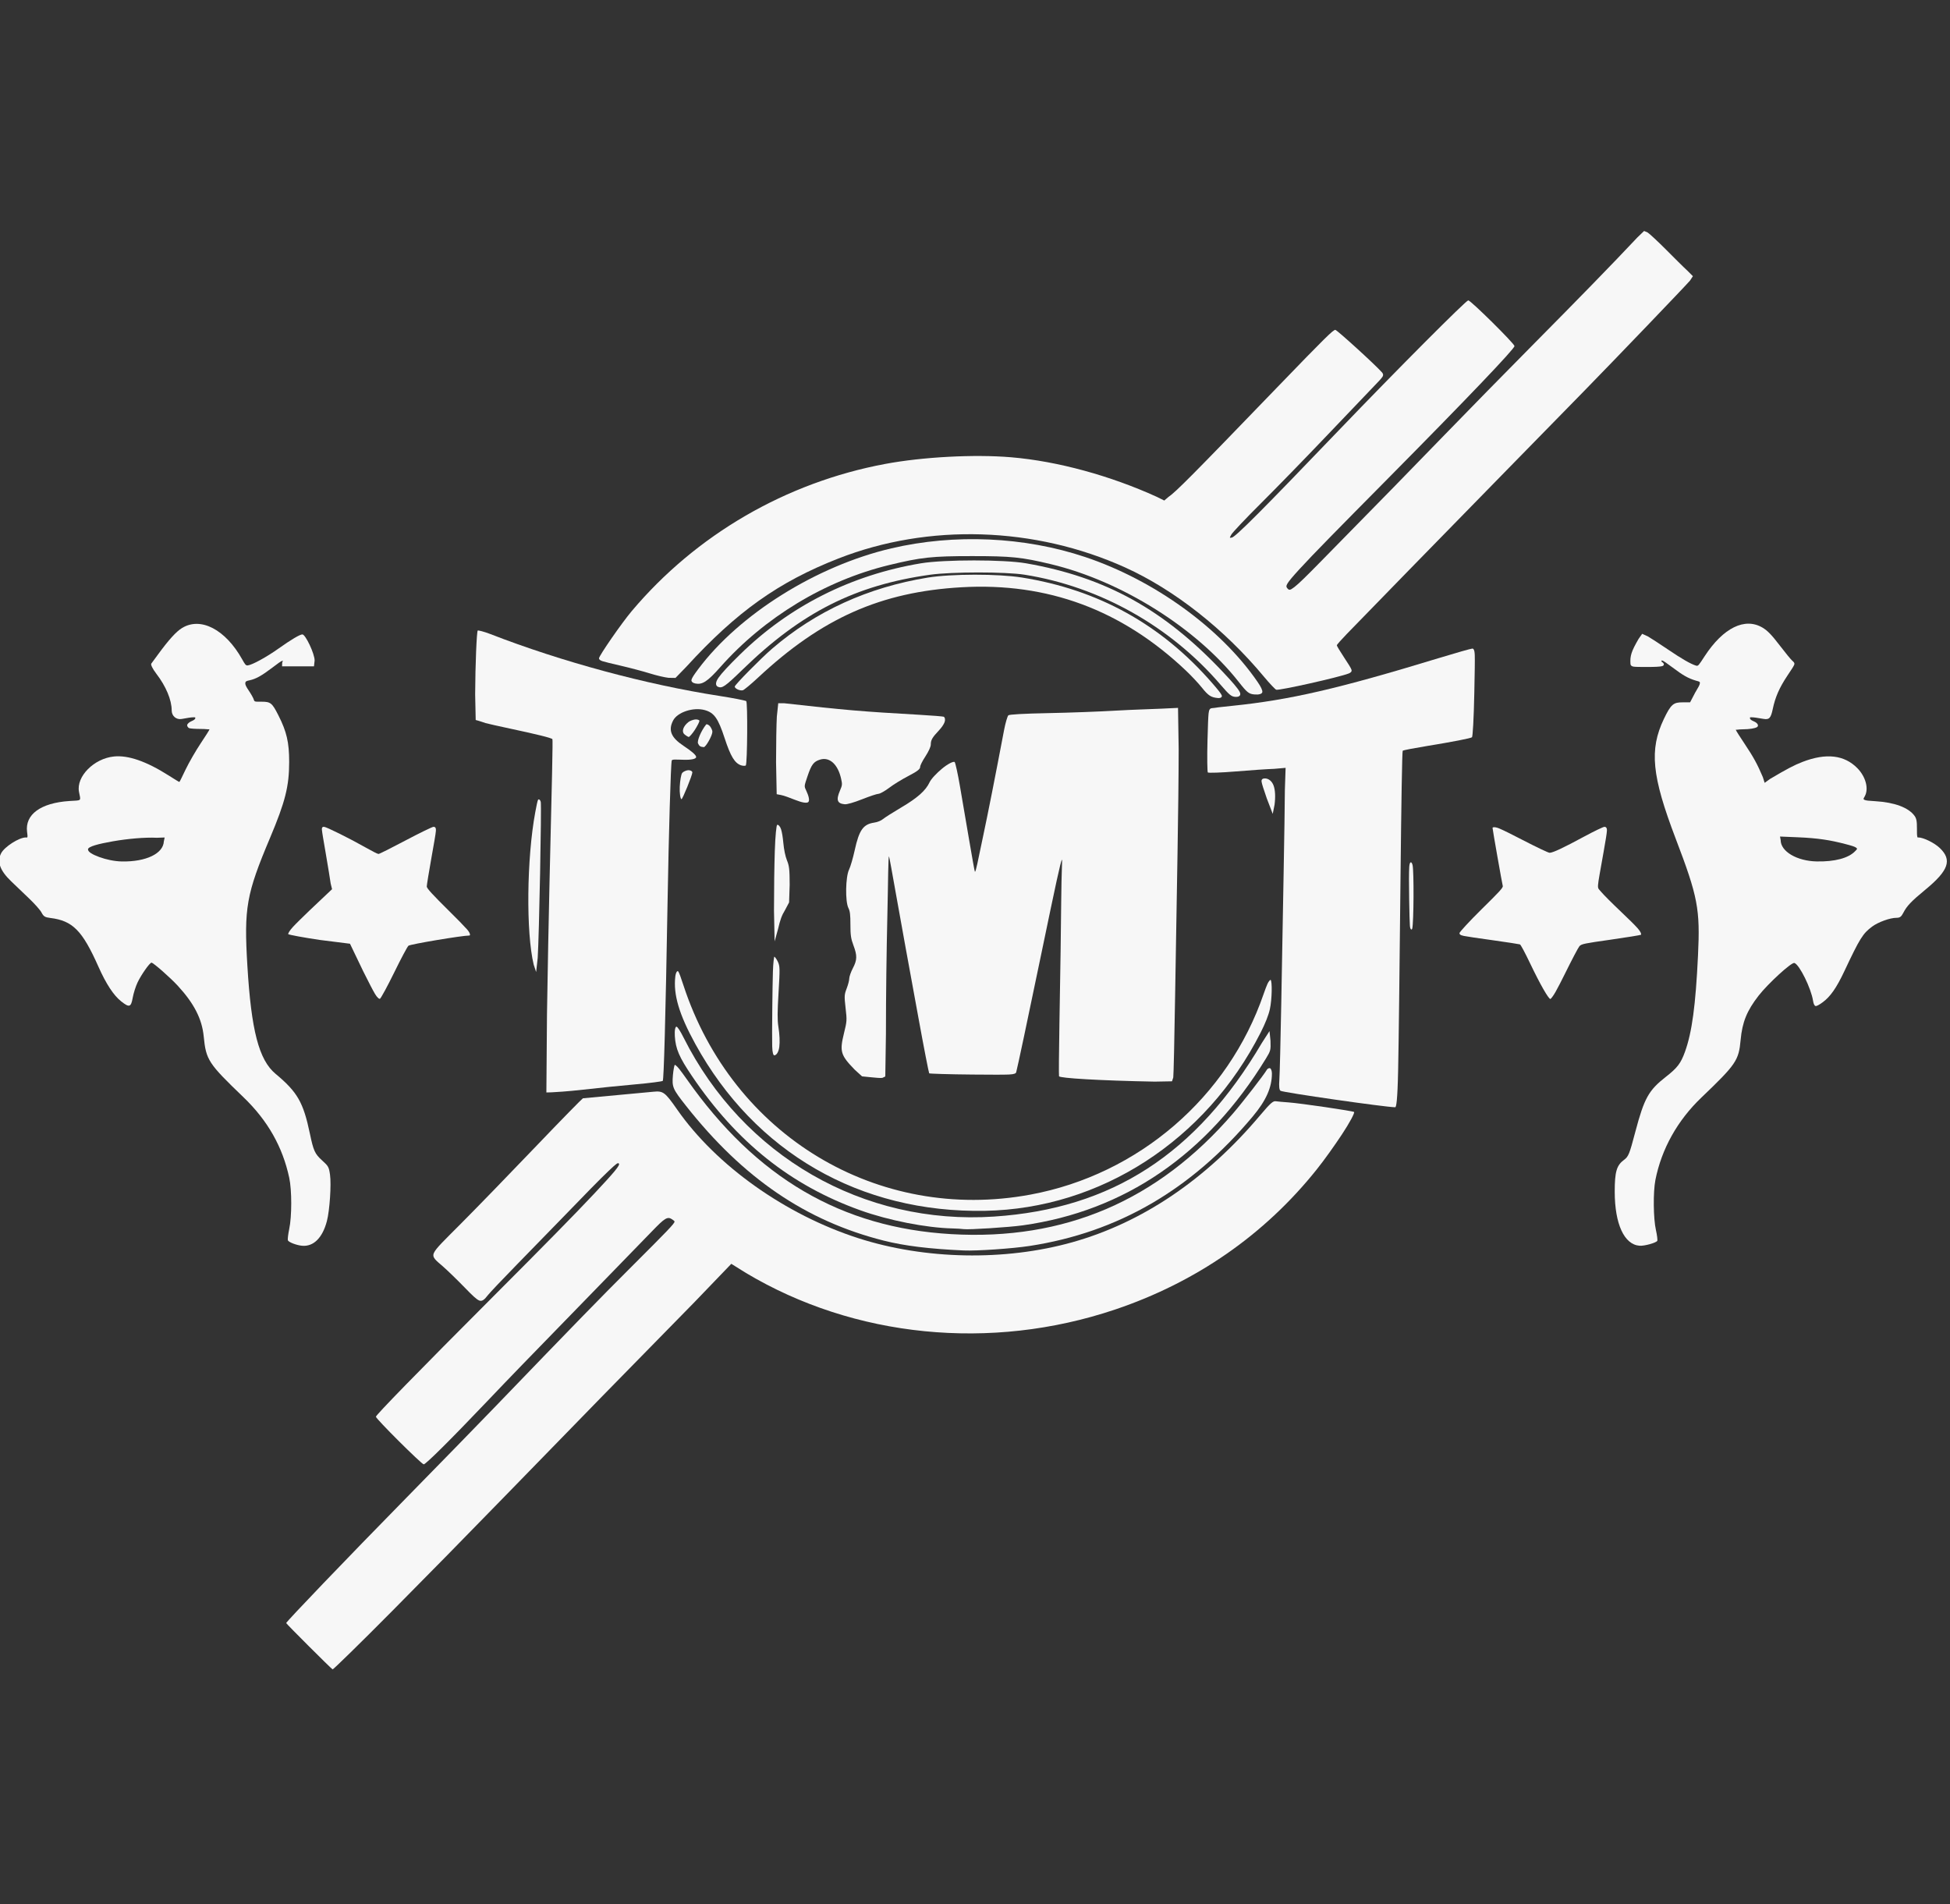 <?xml version='1.0' encoding='utf-8'?>
<!-- Generator: imaengine 6.0   -->
<svg xmlns:xlink="http://www.w3.org/1999/xlink" xmlns="http://www.w3.org/2000/svg" viewBox="0,0,1652,1613" style="enable-background:new 0 0 1652 1613;" version="1.1">
<rect x="0" y="0" width="1652" height="1613" fill="#333333" stroke="none"/>
<defs/>
<g id="layer0">
<path d="M281.798,1414.27C282.227,1414.46 303.857,1393.45 332.385,1364.67C360.913,1335.89 396.948,1299.23 427.39,1267.89C483.179,1210.48 540.471,1151.8 588.404,1103.07L619.549,1070.67L631.98,1078.42C723.609,1133.16 839.202,1144.89 944.674,1109.4C1013.31,1086.3 1071.32,1046.02 1115.41,990.84C1122.15,982.4 1130.47,970.693 1136.91,960.961C1143.34,951.228 1147.85,942.746 1147.15,942.046C1146.28,941.18 1101.4,934.598 1091.54,933.916C1087.14,933.612 1082.39,933.184 1080.92,932.959C1078.57,932.596 1076.57,934.157 1067.48,944.943C1021.76,999.217 967.646,1035.79 908.456,1052.4C851.364,1068.43 783.65,1067.14 727.167,1048.97C665.445,1029.11 606.901,987.556 573.743,940.051C563.265,925.04 561.81,924.087 553.461,924.887C535.761,926.581 494.423,930.434 493.828,930.444C493.464,930.451 475.26,948.962 453.845,971.374C432.43,993.787 403.814,1023.27 390.244,1036.89C376.136,1051.06 369.335,1057.48 367.595,1061.43C365.856,1065.37 369.207,1067.64 374.896,1072.58C378.882,1076.04 387.306,1084.2 393.657,1090.74C400.108,1097.39 403.694,1100.9 406.095,1101.79C408.496,1102.67 410.536,1100.88 413.055,1097.54C414.594,1095.5 425.716,1083.76 437.825,1071.38C449.935,1059.01 466.594,1041.9 474.842,1033.38C496.309,1011.19 508.383,998.825 515.341,992.228C522.3,985.63 523.369,984.805 524.311,985.747C525.591,987.027 519.796,993.757 503.513,1011.12C487.23,1028.47 460.46,1055.69 419.742,1096.46C353.014,1163.26 318.456,1198.8 318.456,1200.19C318.456,1201.98 357.187,1240.54 358.978,1240.54C360.666,1240.54 380.341,1221.13 412.953,1186.89C433.933,1164.86 439.572,1159.04 507.39,1089.37C527.465,1068.75 547.876,1047.75 552.746,1042.7C562.953,1032.13 565.418,1030.38 569.196,1032.86C570.574,1033.76 571.456,1034.42 571.456,1034.89C571.456,1036.58 565.396,1042.76 535.514,1072.62C507.376,1100.72 488.806,1119.79 418.608,1192.65C404.583,1207.21 371.025,1241.62 344.031,1269.12C293.708,1320.38 242.456,1373.92 242.456,1375C242.456,1375.62 280.677,1413.78 281.798,1414.27Z" fill-rule="evenodd" fill="#F7F7F7"/>
<path d="M816.475,1059.36C827.35,1059.85 857.738,1057.77 872.363,1055.52C947.096,1044.03 1009.31,1007.92 1061.3,945.849C1072.63,932.323 1077.54,921.253 1077.54,909.423C1077.54,907.467 1076.9,905.685 1076.25,905.135C1075.61,904.585 1073.96,905.001 1073.22,906.323C1071.04,910.204 1052.97,933.538 1044.7,943.144C980.972,1017.15 901.796,1051.09 805.869,1045.52C712.836,1040.13 640.483,997.748 581.895,914.369C579.467,910.914 577.169,907.796 575.448,905.593C573.727,903.39 571.853,901.951 571.67,902.064C571.305,902.29 570.448,906.525 570.077,910.965C569.241,920.992 569.816,922.437 581.266,936.936C629.598,998.134 682.758,1034.36 748.648,1051.01C766.225,1055.45 787.148,1058.03 816.475,1059.36Z" fill-rule="evenodd" fill="#F7F7F7"/>
<path d="M255.849,1055.36C265.554,1056.27 273.245,1048.73 276.973,1034.35C279.298,1025.37 280.758,1003.53 279.587,995.253C278.657,988.676 278.243,987.912 272.905,983.096C266.737,977.531 265.568,974.907 262.531,960.389C256.972,933.821 252.007,925.178 233.469,909.734C219.321,897.948 212.876,873.006 209.579,818.256C206.614,769.002 208.641,757.575 228.819,709.711C241.671,679.227 244.977,666.058 244.979,645.5C244.98,628.899 242.888,619.864 235.824,605.945C230.443,595.342 229.223,594.456 221.376,594.456C215.77,594.456 215.588,594.615 214.983,592.594C214.613,591.357 212.67,587.88 210.751,585.05C208.606,581.886 207.68,580.121 207.828,578.655C207.977,577.19 208.862,576.862 211.382,576.339C216.696,575.235 221.639,572.502 230.829,565.52C235.355,562.082 237.689,560.362 238.927,559.906C240.165,559.45 239.48,559.605 239.057,561.531L238.951,564.5L252.475,564.5L266,564.5L266.544,559.539C266.544,553.778 258.802,537.456 256.174,537.456C254.089,537.456 246.848,541.701 235.685,549.627C225.861,556.603 213.729,563.262 209.953,563.706C208.262,563.904 207.662,563.037 205.264,558.735C191.008,533.164 169.948,522.304 154.136,532.08C149.254,535.098 143.005,541.961 134.061,554.188C131.311,557.947 128.664,561.541 128.171,562.186C127.577,562.963 129.026,566.305 132.461,570.787C140.623,581.437 145.456,592.966 145.456,601.894C145.456,606.602 149.403,609.932 153.962,609.083C158.858,608.171 161.801,607.715 163.612,607.686C165.422,607.658 165.456,607.522 165.456,608.357C165.456,609.259 164.244,610.117 162.29,610.933C160.453,611.701 159.006,612.989 158.65,613.908C158.294,614.826 159.046,616.387 160.387,616.901C161.257,617.235 165.727,617.544 170.082,617.544C172.259,617.544 174.178,617.641 175.613,617.801C177.049,617.962 177.456,617.643 177.456,617.887C177.456,618.375 174.178,623.515 170.06,629.679C165.942,635.842 160.167,645.854 157.273,651.846C154.378,657.838 152.24,662.439 151.935,662.445C151.63,662.451 147.685,660.004 142.798,656.904C123.954,644.948 108.629,639.656 96.577,640.864C79.542,642.572 64.443,657.922 66.923,670.854C68.495,679.05 69.527,677.888 58.782,678.589C34.417,680.18 21.1,690.03 22.932,704.688C23.254,707.264 23.417,708.383 23.202,709.085C22.987,709.787 22.932,709.461 21.82,709.466C16.106,709.49 3.798,717.371 0.981,722.82C-2.708,729.952 -0.145,737.401 9.437,746.601C13.114,750.131 19.985,756.71 24.704,761.219C29.423,765.728 34.064,770.959 35.146,773.015C36.924,776.393 38.015,777.1 42.579,777.662C61.639,780.011 69.767,788.327 83.397,818.967C89.911,833.608 96.281,843.288 102.68,848.347C109.61,853.824 110.995,853.331 112.449,845.195C113.127,841.399 114.947,835.663 116.548,832.279C119.523,825.988 126.782,815.544 128.34,815.544C129.905,815.544 144.389,828.333 150.676,835.171C164.391,850.09 171.101,863.16 172.566,877.898C174.564,897.999 176.313,900.765 206.152,929.433C226.74,949.214 239.37,971.41 245.035,997.78C247.301,1008.33 247.29,1030.55 245.013,1041.25C244.093,1045.57 243.594,1050.02 243.875,1050.75C244.475,1052.31 251,1054.91 255.849,1055.36ZM103.264,729.805C96.894,729.688 89.759,728.137 84.038,726.022C78.317,723.908 74.544,721.773 74.544,719.536C74.544,717.166 83.531,714.862 95.625,712.741C107.719,710.62 122.362,709.227 132.987,709.734L139.5,709.5L138.806,712.775C138.326,723.239 123.513,730.176 103.264,729.805Z" fill-rule="evenodd" fill="#F7F7F7"/>
<path d="M1388.98,1055.35C1393.13,1055.67 1402.96,1052.91 1404.02,1051.2C1404.33,1050.68 1403.86,1046.37 1402.88,1042.12C1400.66,1032.46 1400.42,1009.78 1402.43,999.606C1407.62,973.389 1421.07,949.263 1441.31,929.893C1470.97,901.505 1473.02,898.398 1474.63,880.951C1476.02,865.879 1479.94,856.239 1489.84,843.51C1497.71,833.397 1517.73,814.984 1520.18,815.8C1524.5,817.24 1534.36,837.345 1535.98,847.833C1536.37,850.379 1537.17,852.129 1538.13,852.273C1539.09,852.417 1541.06,851.314 1543.92,849.258C1550.53,844.517 1555.76,837.068 1562.55,822.663C1575.59,794.968 1578.17,790.786 1586.08,784.948C1591.23,781.149 1601.2,777.544 1606.59,777.544C1609.51,777.544 1610.71,776.72 1612.47,773.275C1615.42,767.5 1619.31,763.435 1630.96,753.85C1650.97,737.392 1653.88,728.574 1643.43,718.478C1638.88,714.087 1629.47,709.456 1625.16,709.456C1624.4,709.456 1624.49,709.633 1624.25,708.517C1624.01,707.402 1623.98,705.54 1624,702.084C1624.04,695.562 1623.57,693.338 1621.84,691.007C1616.74,684.119 1604.99,679.722 1588.75,678.749C1583.3,678.422 1580.67,678.249 1579.45,677.558C1578.22,676.867 1578.84,676.452 1579.94,674.329C1583.24,667.953 1580.57,657.975 1573.53,650.79C1562.52,639.549 1547.04,637.741 1527.01,645.477C1520.05,648.165 1513.9,651.399 1499.58,659.865L1494.98,663.203L1493.45,658.352C1488.78,647.414 1485.69,641.653 1478.26,630.532C1473.97,624.107 1470.54,618.753 1470.54,618.263C1470.54,618.019 1470.79,618.327 1471.93,618.155C1473.07,617.983 1474.56,617.874 1476.29,617.858C1482.42,617.8 1486.82,617.036 1488.49,615.991C1490.17,614.946 1489.33,612.574 1485.71,611.062C1483.68,610.213 1482.54,609.397 1482.54,608.421C1482.54,607.554 1482.41,607.666 1484.12,607.674C1485.82,607.681 1488.73,608.119 1493.91,609.008C1498.78,609.844 1500.21,608.541 1501.87,600.571C1503.95,590.599 1507.43,582.657 1514.12,572.58C1517.74,567.131 1519.52,564.521 1520.03,563.129C1520.55,561.737 1519.68,560.844 1518.45,559.814C1517.3,558.861 1512.49,552.995 1507.66,546.67C1500.96,537.9 1497.43,534.262 1493.29,531.783C1478.29,522.796 1459.92,531.718 1444.08,556.009C1439.13,563.603 1438.69,564.469 1436.82,563.89C1432.23,562.468 1424.71,558.132 1412.99,550.176C1406.29,545.622 1398.57,540.608 1396.01,539.122L1391.22,536.941L1388.19,541.221C1382.04,551.82 1380.81,555.657 1381.31,562.539C1381.38,563.486 1382.06,564.485 1383.86,564.749C1385.65,565.012 1389.11,565.044 1395.5,565.044C1401.93,565.044 1406.08,564.835 1408.05,564.363C1410.02,563.891 1410.09,562.149 1408.29,561.037C1407.6,560.616 1407.55,560.486 1407.58,559.966C1407.61,559.446 1407.44,559.544 1408.15,559.544C1408.78,559.544 1412.59,562.172 1417.02,565.519C1425.93,572.242 1430.25,574.672 1436.59,576.568C1439.23,577.357 1440.16,577.268 1440.12,578.7C1440.08,580.132 1438.86,582.146 1436.06,586.865L1431.81,595L1425.5,595C1417.86,595 1415.67,596.344 1409.58,609.117C1397.17,635.152 1399.31,657.242 1419.61,710.464C1438.46,759.895 1440.4,770.016 1438.51,809.474C1436.49,851.91 1433.42,874.617 1427.45,891.113C1423.93,900.849 1421.01,904.66 1411.3,912.243C1396.67,923.687 1392.99,930.258 1385.43,958.794C1380.42,977.742 1379.67,979.768 1375.77,982.655C1369.61,987.208 1367.95,992.632 1367.96,1009.5C1367.98,1037.11 1376.05,1054.37 1388.98,1055.35ZM1538.99,729.778C1522.33,729.429 1508.54,721.366 1508.54,711.697L1508,708.69L1522.71,709.303C1540.62,710.023 1550.97,711.833 1563.16,714.998C1568.55,716.4 1571.33,717.215 1572.56,718.185C1573.8,719.155 1573.24,719.382 1571.71,721.013C1566.09,726.998 1554.36,730.099 1538.99,729.778Z" fill-rule="evenodd" fill="#F7F7F7"/>
<path d="M816.386,1041.28C820.64,1041.9 854.747,1039.72 866.564,1038.06C952.777,1025.95 1022.78,977.962 1072.36,896.951C1076.48,890.225 1076.62,889.674 1076.33,881.63L1075.5,873.5L1069.06,883.5C1013.58,977.675 941.95,1023.99 842.208,1030.64C731.28,1038.04 629.493,979.374 579.11,879.006C576.218,873.245 574.095,870.005 573.139,869.781C572.183,869.556 571.366,872.626 571.696,877.785C572.389,888.625 575.352,895.544 586.357,911.801C624.267,967.801 669.889,1004.15 728.816,1025.31C752.694,1033.89 784.667,1040.18 806.981,1040.69C810.56,1040.78 814.755,1041.03 816.386,1041.28Z" fill-rule="evenodd" fill="#F7F7F7"/>
<path d="M834.51,1025.77C932.31,1023.97 1021.54,966.263 1068,874.746C1071.98,866.908 1074.73,859.919 1075.83,854.838C1077.63,846.6 1077.89,831.028 1076.4,830.108C1076.16,829.957 1074.69,831.414 1073.78,833.487C1072.88,835.56 1071.73,838.536 1070.6,841.832C1040.52,929.587 964.491,995.063 872.982,1012.03C743.564,1036.04 620.737,961.987 579.039,834.83C576.75,827.851 575.401,824.043 574.607,823.002C573.813,821.962 572.516,823.795 572.111,827.244C570.317,842.506 575.268,859.306 589.013,884.337C639.536,976.338 728.711,1027.71 834.51,1025.77Z" fill-rule="evenodd" fill="#F7F7F7"/>
<path d="M1181.99,938.03C1182.86,938.038 1183.94,932.932 1184.48,906.148C1185.02,879.363 1185.58,830.362 1186.51,741.523C1187.13,682.07 1187.84,636.528 1188.35,636.017C1188.85,635.521 1197.88,633.806 1208.77,632.021C1231.21,628.346 1245.56,625.537 1247.03,624.597C1247.65,624.205 1248.57,609.304 1249.01,586.761C1249.37,568.976 1249.54,559.761 1249.39,555.02C1249.24,550.278 1248.23,549.456 1247.32,549.456C1246.29,549.456 1233.37,553.11 1218.81,557.548C1133.72,583.486 1092.69,592.97 1043.94,597.955C1035.42,598.826 1027.43,599.749 1026.27,599.995C1025.23,600.213 1024.26,600.947 1023.9,604.341C1023.53,607.735 1023.33,614.306 1022.97,627.061C1022.57,641.458 1022.78,653.948 1023.26,654.419C1023.73,654.892 1034.6,654.585 1047.05,653.539C1059.42,652.499 1073.93,651.514 1079.33,651.347L1089.14,650.5L1088.52,669C1088.48,679.175 1088,711.115 1087.46,739.99C1086.93,768.865 1086.03,818.14 1085.47,849.49C1084.9,880.84 1084.18,910.079 1083.85,914.503C1083.4,920.631 1083.78,923.268 1084.81,924.072C1086.6,925.472 1173.41,937.946 1181.99,938.03Z" fill-rule="evenodd" fill="#F7F7F7"/>
<path d="M467.234,925.388C469.33,925.327 481.015,924.621 493.79,923.158C506.566,921.696 526.744,919.646 538.646,918.601C550.549,917.557 561.009,916.161 561.478,915.692C562.37,914.799 563.844,863.719 565.534,765.009C566.542,706.121 568.279,646.82 569.091,644.321C569.43,643.28 571.327,643.419 579.24,643.655C585.975,643.856 589.872,642.864 589.78,641.242C589.687,639.619 585.921,636.369 578.934,631.751C568.495,624.851 565.907,618.553 570.337,610.24C574.03,603.311 587.339,598.965 596.859,601.516C605.04,603.707 608.381,608.521 613.912,625.402C619.001,640.931 622.466,646.497 627.788,648.352C629.432,648.926 631.609,648.85 631.837,648.471C633.157,646.277 633.489,594.95 632.198,593.977C631.444,593.409 621.133,591.375 609.583,589.583C547.178,579.9 475.825,560.628 415.299,537.108C410.13,535.099 405.048,533.849 404.717,534.18C403.844,535.054 402.647,563.091 402.544,588.227L403,609.962L405.206,610.571C406.718,610.906 409.697,612.097 411.347,612.581C412.997,613.064 422.936,615.294 433.386,617.525C454.591,622.051 467.337,625.154 467.995,626.218C468.412,626.893 467.67,660.284 465.461,750.987C464.905,773.812 463.975,822.408 463.393,858.983L462.88,925.5L467.234,925.388Z" fill-rule="evenodd" fill="#F7F7F7"/>
<path d="M978.195,916.32L992.9,916.052L993.968,912.776C994.256,910.974 994.969,879.359 995.553,842.509C996.136,805.659 997.048,751.66 997.578,722.51C998.108,693.36 998.543,653.793 998.543,634.596L998,599.692L983.706,600.375C976.143,600.751 959.217,601.189 945.467,602.014C931.717,602.838 905.972,603.791 888.228,604.132C867.111,604.538 855.166,605.255 854.28,605.976C853.535,606.582 851.795,612.349 850.648,618.399C842.972,658.854 836.95,689.321 832.647,709.489C828.344,729.658 826.68,739.244 825.893,738.456C825.653,738.217 823.534,726.185 820.998,711.361C818.462,696.537 814.946,675.98 813.183,665.679C811.421,655.378 809.363,646.193 808.795,645.626C807.808,644.639 802.674,647.357 798.172,651.095C793.67,654.832 788.924,659.744 787.54,662.7C784.183,669.866 777.222,675.987 763.078,684.324C756.399,688.262 749.576,692.608 748.006,693.919C746.383,695.273 743.372,696.484 740.675,696.882C731.352,698.259 727.878,702.989 724.078,720.326C722.638,726.894 720.511,734.195 719.3,736.697C716.31,742.873 715.962,763.727 718.749,769.231C720.11,771.918 720.456,774.93 720.456,783.212C720.456,792.233 720.891,795.211 722.991,800.788C726.283,809.535 726.207,813.235 722.518,820.247C720.868,823.383 719.456,827.467 719.456,829.013C719.456,830.558 718.518,834.173 717.327,837.285C715.266,842.671 715.189,843.717 716.368,854.04C717.566,864.538 717.534,865.033 714.969,875.473C711.184,890.885 712.174,893.928 724.053,906.163L730.301,911.858L737.08,912.544C741.108,912.921 746.152,913.485 747.541,913.136L750,911.962L750.544,875.913C750.544,843.25 751.058,805.215 751.761,775.522C752.464,745.829 752.427,724.863 753.182,725.618C753.403,725.839 755.897,739.649 758.909,756.662C761.921,773.675 765.559,793.9 766.991,801.6C768.424,809.3 773.392,836.486 778.032,862.016C782.672,887.546 786.879,908.983 787.199,909.303C787.518,909.623 804.288,910.173 823.999,910.33C840.842,910.464 849.836,910.508 854.654,910.31C859.471,910.111 860.639,909.276 860.882,908.437C861.847,905.101 870.405,864.776 881.428,811.61C895.043,745.943 898.46,730.198 899.646,728.287C900.108,727.543 899.236,738.804 899.049,762.142C898.862,785.479 898.353,820.595 897.526,866.99C897.099,890.915 896.964,911.182 897.186,911.788C897.766,913.373 931.217,915.439 978.195,916.32Z" fill-rule="evenodd" fill="#F7F7F7"/>
<path d="M655.924,894.044C657.867,894.044 659.687,891.071 660.21,886.847C660.732,882.623 660.494,876.519 659.405,869.607C658.542,864.128 658.586,857.358 659.573,840.807C660.792,820.363 660.715,818.587 659.007,814.8C658.009,812.587 656.371,810.456 655.974,810.456C655.775,810.456 655.003,815.626 654.796,823.102C654.588,830.579 654.401,840.901 654.285,852.244C654.099,870.439 654.038,880.771 654.191,886.535C654.344,892.299 655.255,894.044 655.924,894.044Z" fill-rule="evenodd" fill="#F7F7F7"/>
<path d="M321.909,846.118C322.722,845.649 328.264,835.51 333.959,823.87C339.655,812.23 345.021,802.12 346.035,801.202C347.447,799.925 391.504,792.544 397.639,792.544C398.602,792.544 398.422,790.436 395.621,787.28C392.82,784.124 387.779,778.99 379.883,771.179C367.014,758.451 361.544,752.597 361.544,751.064C361.544,749.851 363.336,738.838 365.536,726.473C367.838,713.534 368.984,707.143 369.26,704.033C369.535,700.923 368.404,700.456 367.249,700.457C366.287,700.458 355.468,705.697 343.519,712.021C331.569,718.345 321.419,723.456 320.651,723.456C319.884,723.456 315.08,721.004 309.647,717.92C296.191,710.284 276.366,700.456 274.515,700.456C273.56,700.456 272.496,700.568 272.725,703.077C272.954,705.585 273.941,711.128 275.99,723.092C277.922,734.367 279.798,745.839 280.149,748.531L281.313,753.287L261.908,771.639C255.568,777.808 251.08,782.109 248.117,785.323C245.154,788.536 243.876,791.045 244.215,791.384C244.769,791.939 257.019,794.236 271.014,796.297L296.5,799.5L307.785,823C312.508,832.383 315.615,838.491 317.614,841.892C319.612,845.293 321.319,846.459 321.909,846.118Z" fill-rule="evenodd" fill="#F7F7F7"/>
<path d="M1313.41,846.327C1313.75,846.413 1315.77,843.966 1317.86,840.228C1319.94,836.489 1322.71,831.172 1325.73,825.039C1331.5,813.325 1337,802.854 1338.03,801.635C1339.7,799.668 1342.4,799.204 1364.5,796.067C1378.2,794.121 1389.94,792.167 1390.19,791.911C1390.71,791.397 1389.9,789.185 1387.27,786.271C1384.65,783.357 1380.2,778.962 1373.53,772.645C1365.83,765.352 1358.14,757.642 1356.37,755.445C1352.71,750.886 1352.56,755.786 1358.47,722.094C1360.26,711.854 1361.17,706.544 1361.34,703.855C1361.51,701.165 1360.4,700.456 1359.25,700.457C1358.29,700.458 1350.49,704.173 1342.24,708.633C1324.48,718.235 1315.57,722.456 1312.78,722.456C1311.66,722.456 1301.44,717.567 1289.75,711.517C1280.46,706.708 1274.3,703.647 1270.5,702.004C1266.7,700.36 1264.46,700.616 1264.46,701.41C1264.46,702.64 1272.62,748.965 1273.11,750.548C1273.57,752.015 1269.71,755.956 1255.23,770.229C1244.99,780.319 1236.46,789.625 1236.46,790.435C1236.46,791.284 1236.68,792.198 1240.07,792.877C1243.46,793.557 1250.49,794.539 1264.92,796.58C1276.75,798.252 1286.92,799.801 1287.64,800.051C1288.37,800.302 1292.05,807.317 1296.2,815.981C1304.89,834.148 1311.68,845.898 1313.41,846.327Z" fill-rule="evenodd" fill="#F7F7F7"/>
<path d="M455.532,811.5C456.728,793.09 458.886,682.43 458.113,679.351C457.617,677.376 456.232,676.57 455.733,677.776C455.234,678.983 454.557,682.234 453.481,688.007C446.192,727.116 445.567,790.151 452.148,817.265L454.209,823.5L455.532,811.5Z" fill-rule="evenodd" fill="#F7F7F7"/>
<path d="M659.155,787.034C660.887,779.388 662.336,775.367 665.082,770.958L668.5,764.5L668.994,749.5C668.949,736.36 668.626,733.613 666.67,728.795C665.33,725.493 664.13,719.654 663.611,713.951C663.168,709.074 662.499,705.133 661.724,702.599C660.95,700.066 659.357,698.474 658.407,698.789C657.775,698.998 656.825,707.713 656.403,720.793C655.982,733.874 655.715,751.835 655.707,771.5L656.239,797.5L659.155,787.034Z" fill-rule="evenodd" fill="#F7F7F7"/>
<path d="M1196.42,786.639C1197.71,781.771 1197.93,737.772 1196.7,732.867C1195.81,729.34 1194.17,729.711 1193.89,734.415C1193.6,739.12 1193.59,748.301 1193.83,762.509C1194.02,773.592 1194.19,780.409 1194.42,784.034C1194.65,787.659 1196,788.222 1196.42,786.639Z" fill-rule="evenodd" fill="#F7F7F7"/>
<path d="M1079.77,681.778C1080.65,675.021 1080.33,669.396 1079.01,665.64C1077.68,661.885 1074.81,659.456 1071.55,659.456C1069.88,659.456 1068.51,660.134 1068.77,662.166C1069.04,664.198 1070.48,668.435 1073.17,676.307L1078.23,689.5L1079.77,681.778Z" fill-rule="evenodd" fill="#F7F7F7"/>
<path d="M715.595,681.346C717.567,681.536 723.296,679.913 730.51,677.06C736.843,674.555 742.885,672.528 744.171,672.508C745.456,672.488 749.756,670.12 753.331,667.384C756.906,664.647 764.137,660.195 769.5,657.428C777.459,653.32 779.544,651.498 779.544,649.659C779.544,648.42 781.48,644.622 783.955,640.854C786.694,636.683 788.544,632.562 788.544,630.786C788.544,626.867 789.776,624.828 795.535,618.682C797.799,616.264 799.477,613.754 800.209,611.86C800.94,609.967 800.611,607.852 799.532,607.197C799.12,606.947 789.531,606.151 778.531,605.525C729.733,602.748 716.265,601.597 664.44,595.781L659.32,595.753L658.12,607.127C657.76,613.382 657.463,630.723 657.46,645.662L658,672.824L661.706,673.533C664.043,673.922 669.574,676.043 673.576,677.626C679.502,679.972 683.474,680.641 684.758,679.481C686.042,678.321 685.329,674.591 682.763,669.209C681.231,665.997 681.311,665.893 684.101,657.609C687.433,647.719 689.307,645.156 694.837,643.499C702.884,641.088 709.865,647.592 712.573,659.692C713.644,664.48 713.58,665.171 711.647,669.665C708.143,677.811 709.285,680.736 715.595,681.346Z" fill-rule="evenodd" fill="#F7F7F7"/>
<path d="M577.35,677.044C578.252,677.044 586.544,656.673 586.544,654.363C586.544,653.277 584.587,652.325 582.958,652.485C581.328,652.645 579.079,653.55 578.001,654.742C576.994,655.857 576.114,661.543 575.864,666.612C575.614,671.682 576.397,677.044 577.35,677.044Z" fill-rule="evenodd" fill="#F7F7F7"/>
<path d="M596.203,632.942C597.865,633.076 603.491,623.185 603.521,619.91C603.531,618.776 602.565,616.716 601.594,615.407C600.623,614.098 598.676,613.197 598.235,613.751C593.969,619.109 590.387,627.671 591.361,629.809C592.409,632.11 593.302,632.71 596.203,632.942Z" fill-rule="evenodd" fill="#F7F7F7"/>
<path d="M583.431,624.337C583.972,624.467 586.668,621.43 588.643,618.353C590.618,615.275 592.544,611.628 592.544,610.654C592.544,609.9 590.424,609.24 588.634,609.547C586.844,609.853 584.503,610.697 583.278,611.661C578.647,615.303 577.291,619.835 579.809,622.051C580.969,623.073 582.727,624.168 583.431,624.337Z" fill-rule="evenodd" fill="#F7F7F7"/>
<path d="M1031.7,591.349C1034.11,591.582 1035.71,590.572 1034.95,588.9C1034.2,587.228 1031.57,583.993 1026.8,578.517C983.733,529.065 930.529,499.586 865.704,489.259C845.536,486.046 805.88,486.085 785.913,489.338C735.335,497.576 691.092,517.787 654.145,549.527C644.548,557.771 622.456,580.226 622.456,581.64C622.456,583.344 626.844,585.416 629.356,584.759C630.342,584.501 636.217,579.648 642.127,574.13C696.206,523.642 746.215,501.424 814.612,497.511C887.524,493.339 950.204,516.578 1004.47,567.895C1009.13,572.295 1015.29,578.851 1018.22,582.532C1023.66,589.345 1025.93,590.794 1031.7,591.349Z" fill-rule="evenodd" fill="#F7F7F7"/>
<path d="M1046.36,590.353C1049.96,590.663 1051.76,589.04 1050.19,586.061C1048.61,583.082 1044.1,577.832 1036.27,569.532C986.165,516.366 936.633,488.983 869.322,477.227C850.605,473.958 799.909,473.948 780.237,477.21C721.154,487.009 668.519,513.583 626.619,554.767C617.333,563.893 611.531,570.093 608.68,574.153C605.83,578.214 606.119,581.031 608.387,581.901C611.811,583.215 614.075,581.876 629.221,567.14C678.882,518.825 724.602,495.721 788.075,486.88C806.294,484.343 851.947,484.33 867.915,486.859C931.764,496.973 991.717,530.669 1034.27,580.354C1041.42,588.704 1043.2,590.08 1046.36,590.353Z" fill-rule="evenodd" fill="#F7F7F7"/>
<path d="M1062.95,588.337C1066.61,588.644 1069.11,587.854 1069.4,586.374C1069.7,584.895 1068.27,581.875 1065.38,577.677C1034.17,532.254 977.891,491.487 919.32,471.889C867.854,454.667 808.678,452.025 755.116,464.557C691.646,479.408 626.149,520.403 591.405,567.011C588.023,571.549 586.165,574.342 585.817,575.901C585.469,577.46 586.965,578.644 589.238,579.07C595.019,580.155 599.353,577.419 610.155,565.231C647.673,522.901 699.082,491.812 753.28,478.682C780.497,472.088 789.482,471.121 823.5,471.119C856.812,471.116 865.46,472.001 890.373,477.975C950.183,492.318 1013.62,532.118 1049.54,577.836C1056.65,586.898 1058.08,587.926 1062.95,588.337Z" fill-rule="evenodd" fill="#F7F7F7"/>
<path d="M1081.23,584.327C1084.32,584.997 1134.09,573.847 1142.55,570.581C1144.27,569.917 1145.46,568.929 1144.93,567.314C1144.4,565.699 1142.42,562.652 1138.56,556.774C1135.2,551.664 1132.54,547.297 1132.54,546.706C1132.54,546.114 1136.32,541.928 1141.12,536.942C1153.39,524.189 1222.44,453.435 1276.33,398.381C1301.37,372.806 1330.87,342.655 1341.9,331.38C1368.46,304.223 1428.3,241.825 1431.75,237.707L1434.19,233.98L1429.46,229.24C1426.56,226.633 1418.37,218.437 1411.46,211.497C1404.54,204.557 1397.39,197.935 1395.84,196.947L1392.85,195.669L1387.22,201.085C1365.42,224.299 1335.89,254.511 1299.62,291.117C1276.19,314.767 1241.98,349.646 1223.61,368.621C1192.08,401.174 1176.33,417.284 1119.28,475.369C1107.16,487.711 1100.57,494.281 1096.58,497.355C1092.58,500.429 1091.99,500.041 1090.46,498.2C1088.92,496.347 1089.47,494.675 1100.75,482.311C1112.04,469.946 1134.03,447.619 1175.39,405.852C1243.91,336.641 1283.04,295.551 1283.04,293.187C1283.04,291.105 1245.97,254.456 1243.87,254.456C1242.03,254.456 1183.8,312.823 1133.65,365.123C1070.43,431.061 1046.23,455.456 1043.43,455.456C1042.19,455.456 1042.1,455.863 1042,455.455C1041.89,455.047 1042.26,454.616 1043.09,452.997C1044,451.209 1055.27,439.304 1068.26,426.371C1081.25,413.437 1105.59,388.452 1122.33,370.86C1139.07,353.268 1157.23,334.244 1162.69,328.581C1167.62,323.473 1170.16,320.814 1171.17,319.253C1172.19,317.692 1171.69,316.489 1170.77,315.45C1164.76,308.69 1132.63,279.456 1131.25,279.456C1129.44,279.456 1123.49,285.152 1081.56,328.615C1010.51,402.272 996.127,416.827 989.752,421.114L986.351,424.034L979.97,420.884C940.868,403.099 896.1,390.691 856.47,387.373C825.32,384.765 781.784,387.078 749.9,393.034C665.84,408.738 589.658,452.999 535.072,517.845C526.566,527.949 507.456,555.586 507.456,557.709C507.456,558.439 508.041,559.389 510.396,560.138C512.751,560.887 517.296,561.965 525.893,563.969C534.146,565.893 545.242,568.832 550.598,570.515C555.954,572.198 563.117,573.881 566.351,574.227L572.259,574.312L581.398,564.906C624.27,517.987 659.739,492.929 710.36,473.114C786.693,443.234 876.536,446.064 953.276,480.762C994.719,499.5 1037.56,533.235 1070.85,573.348C1075.65,579.123 1080.48,584.165 1081.23,584.327Z" fill-rule="evenodd" fill="#F7F7F7"/>
</g>
</svg>
